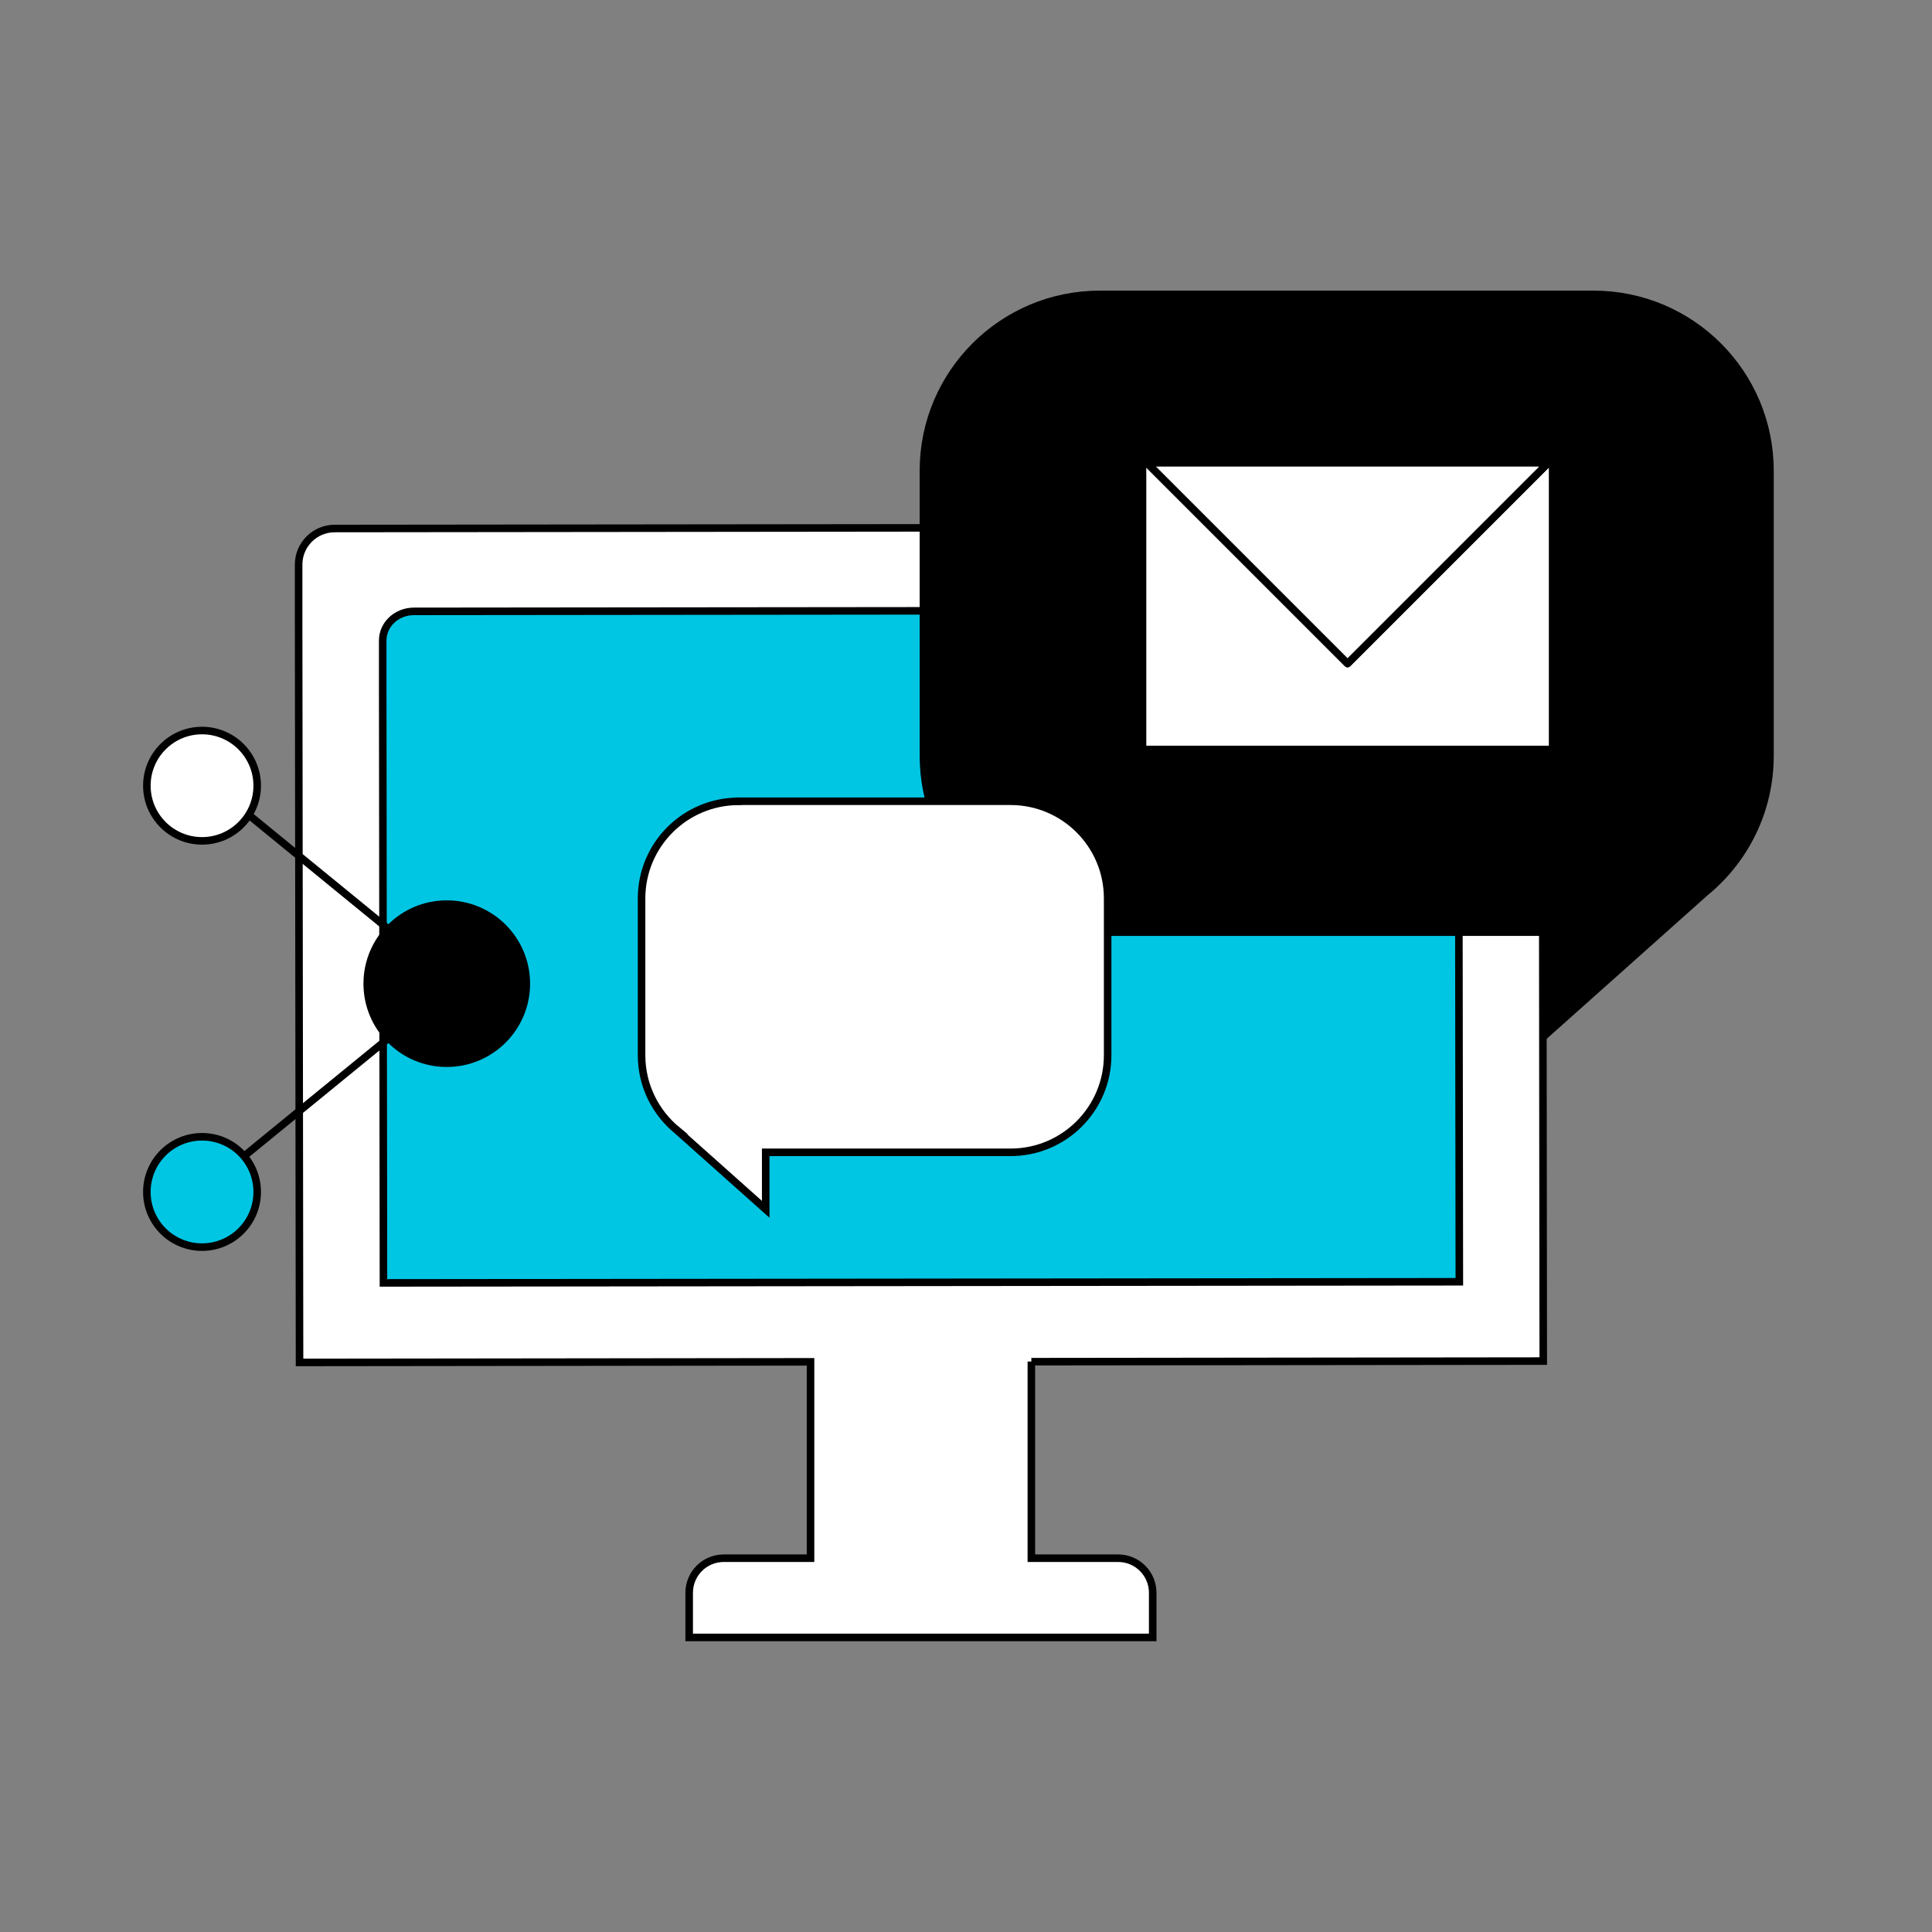 <?xml version="1.0" encoding="UTF-8"?>
<svg id="Layer_1" data-name="Layer 1" xmlns="http://www.w3.org/2000/svg" viewBox="0 0 256 256">
  <rect x="0" y="0" width="256" height="256" fill="#808080" stroke="none"/>
  <defs>
    <style>
      .cls-1, .cls-2, .cls-3, .cls-4, .cls-5, .cls-6 {
        stroke: #000;
      }

      .cls-1, .cls-2, .cls-3, .cls-5 {
        stroke-miterlimit: 10;
      }

      .cls-2 {
        fill: #00c6e4;
      }

      .cls-3, .cls-6 {
        fill: #fff;
      }

      .cls-4, .cls-6 {
        stroke-linejoin: round;
      }

      .cls-5 {
        fill: none;
      }
    </style>
  </defs>
  <path class="cls-3" d="m136.66,180.43l67.83-.08-.11-97.9v-7.81c-.01-2.64-2.16-4.79-4.8-4.78l-155.23.17c-2.64,0-4.79,2.15-4.78,4.79v7.81s.12,97.9.12,97.9l67.71-.08v26.02h-11.5c-2.53,0-4.58,2.05-4.58,4.58v5.92h61.42v-5.92c0-2.53-2.05-4.58-4.58-4.58h-11.5v-26.06Z"/>
  <path class="cls-2" d="m193.27,91.01v-6.29c-.01-2.13-1.87-3.85-4.15-3.85l-134.27.14c-2.29,0-4.14,1.73-4.14,3.86v6.29s.1,78.83.1,78.83l142.56-.15-.1-78.83Z"/>
  <path class="cls-1" d="m211.17,39.01h-65.44c-12.91,0-23.37,10.47-23.37,23.37v37.76c0,12.91,10.47,23.37,23.37,23.37h58.93v13.72l21.29-18.99c.06,0,.05,0,0,0,5.24-4.29,8.58-10.8,8.58-18.1v-37.76c0-12.91-10.47-23.37-23.37-23.37Z"/>
  <path class="cls-3" d="m97.88,106.17h36.02c7.11,0,12.87,5.76,12.87,12.87v20.78c0,7.11-5.76,12.87-12.87,12.87h-32.44s0,7.55,0,7.55l-11.72-10.45s-.03,0,0,0c-2.88-2.36-4.73-5.95-4.73-9.96v-20.78c0-7.11,5.76-12.87,12.87-12.87Z"/>
  <g>
    <polygon class="cls-6" points="178.56 87.92 151.96 61.32 151.39 61.32 151.39 99.31 205.73 99.31 205.73 61.32 205.16 61.32 178.56 87.92"/>
    <polygon class="cls-6" points="205.16 61.32 151.96 61.32 178.56 87.92 205.16 61.32"/>
  </g>
  <g>
    <polyline class="cls-5" points="26.77 157.75 60.32 130.34 26.77 102.92"/>
    <circle class="cls-4" cx="59.2" cy="130.34" r="10.54"/>
    <circle class="cls-3" cx="26.77" cy="104.11" r="7.31"/>
    <path class="cls-2" d="m19.46,157.94c0,4.04,3.27,7.31,7.31,7.31s7.31-3.27,7.31-7.31-3.27-7.31-7.31-7.31c-4.04,0-7.31,3.27-7.31,7.31Z"/>
  </g>
</svg>